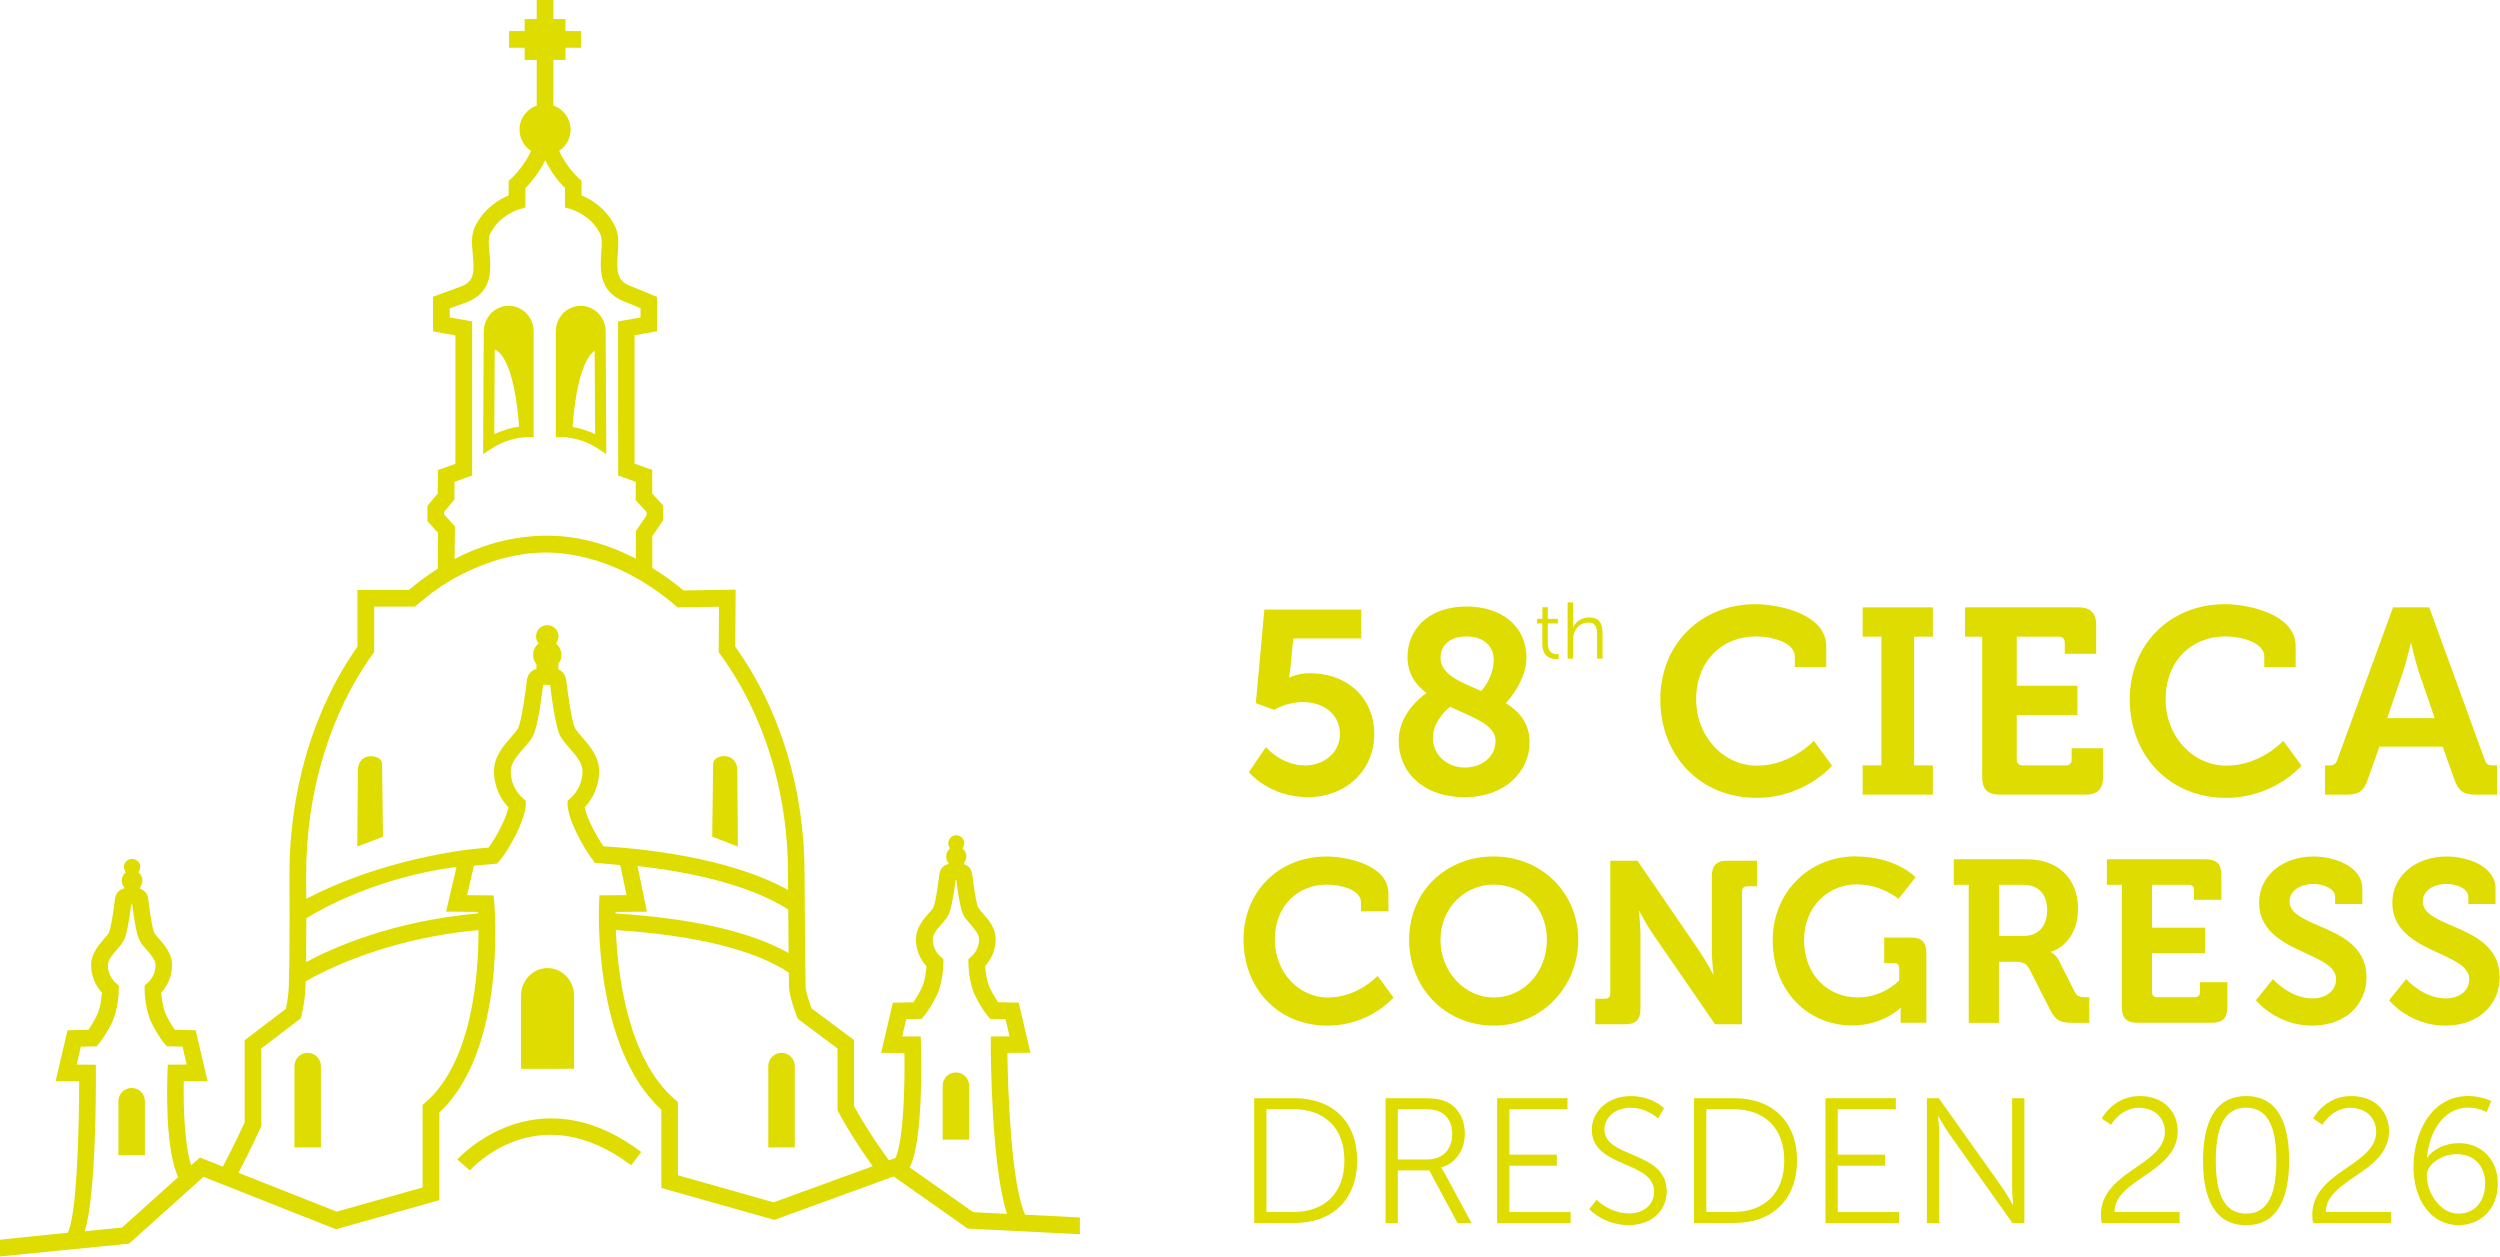 <?xml version="1.0" encoding="UTF-8" standalone="no"?>
<!DOCTYPE svg PUBLIC "-//W3C//DTD SVG 1.1//EN" "http://www.w3.org/Graphics/SVG/1.1/DTD/svg11.dtd">
<svg width="100%" height="100%" viewBox="0 0 567 285" version="1.1" xmlns="http://www.w3.org/2000/svg" xmlns:xlink="http://www.w3.org/1999/xlink" xml:space="preserve" xmlns:serif="http://www.serif.com/" style="fill-rule:evenodd;clip-rule:evenodd;stroke-linejoin:round;stroke-miterlimit:2;">
    <g transform="matrix(1,0,0,1,-137.48,-155.15)">
        <g>
            <g>
                <g>
                    <path d="M613.97,430.72C613.97,420.77 628.47,419.49 628.47,411.83C628.47,408.73 626.13,406.39 622.59,406.39C618.44,406.39 616.27,410.25 616.27,410.25L614.18,408.84C614.18,408.84 616.76,403.73 622.76,403.73C628.16,403.73 631.38,407.23 631.38,411.66C631.38,421.16 617.09,422.49 617.04,430.02L631.82,430.02L631.82,432.52L614.14,432.52C614.02,431.88 613.98,431.27 613.98,430.71L613.97,430.72Z" style="fill:rgb(222,220,0);fill-rule:nonzero;"/>
                    <path d="M637.13,418.36C637.13,410.22 639.55,403.74 646.91,403.74C654.27,403.74 656.65,410.22 656.65,418.36C656.65,426.5 654.27,433.02 646.91,433.02C639.55,433.02 637.13,426.58 637.13,418.36ZM653.76,418.36C653.76,411.64 652.27,406.36 646.91,406.36C641.55,406.36 640.02,411.64 640.02,418.36C640.02,425.08 641.51,430.4 646.91,430.4C652.31,430.4 653.76,425.12 653.76,418.36Z" style="fill:rgb(222,220,0);fill-rule:nonzero;"/>
                    <path d="M661.9,430.72C661.9,420.77 676.4,419.49 676.4,411.83C676.4,408.73 674.06,406.39 670.52,406.39C666.37,406.39 664.2,410.25 664.2,410.25L662.11,408.84C662.11,408.84 664.69,403.73 670.69,403.73C676.09,403.73 679.31,407.23 679.31,411.66C679.31,421.16 665.02,422.49 664.97,430.02L679.75,430.02L679.75,432.52L662.07,432.52C661.95,431.88 661.91,431.27 661.91,430.71L661.9,430.72Z" style="fill:rgb(222,220,0);fill-rule:nonzero;"/>
                    <path d="M684.86,419.72C684.86,412.63 688.56,403.73 697.3,403.73C700.44,403.73 702.49,404.9 702.49,404.9L701.44,407.36C701.44,407.36 699.67,406.35 697.33,406.35C691.41,406.35 688.39,412.19 687.91,417.71L687.99,417.71C689.36,415.7 692.22,414.41 695.16,414.41C700.31,414.41 703.98,418.19 703.98,423.55C703.98,429.43 700.03,433.01 695.08,433.01C688.92,433.01 684.85,427.37 684.85,419.72L684.86,419.72ZM701.12,423.59C701.12,419.56 698.58,416.91 694.72,416.91C690.86,416.91 687.87,419.45 687.87,421.74C687.87,425.52 690.81,430.4 695.04,430.4C698.86,430.4 701.12,427.5 701.12,423.59Z" style="fill:rgb(222,220,0);fill-rule:nonzero;"/>
                </g>
                <g>
                    <path d="M451.73,404.22L460.11,404.22C463.01,404.22 464.3,404.5 465.43,404.98C468.09,406.15 469.7,408.85 469.7,412.27C469.7,416.1 467.53,419.04 464.34,419.92L464.34,420C464.34,420 464.62,420.36 465.06,421.13L471.22,432.52L468.04,432.52L461.64,420.6L454.51,420.6L454.51,432.52L451.73,432.52L451.73,404.21L451.73,404.22ZM461.24,418.11C464.66,418.11 466.84,415.89 466.84,412.35C466.84,410.01 465.91,408.28 464.26,407.4C463.41,406.96 462.41,406.71 460.23,406.71L454.51,406.71L454.51,418.11L461.24,418.11Z" style="fill:rgb(222,220,0);fill-rule:nonzero;"/>
                    <path d="M477.03,404.22L492.98,404.22L492.98,406.72L479.81,406.72L479.81,417.03L490.56,417.03L490.56,419.53L479.81,419.53L479.81,430.04L493.7,430.04L493.7,432.54L477.03,432.54L477.03,404.22Z" style="fill:rgb(222,220,0);fill-rule:nonzero;"/>
                    <path d="M499.58,427.25C499.58,427.25 502.52,430.35 506.99,430.35C510.09,430.35 512.63,428.5 512.63,425.44C512.63,418.31 498.5,420.12 498.5,411.35C498.5,407.28 502.08,403.74 507.32,403.74C512.23,403.74 514.89,406.48 514.89,406.48L513.52,408.81C513.52,408.81 511.02,406.39 507.32,406.39C503.62,406.39 501.36,408.76 501.36,411.26C501.36,417.98 515.49,416.05 515.49,425.35C515.49,429.58 512.23,433 506.91,433C501.11,433 497.93,429.38 497.93,429.38L499.58,427.25Z" style="fill:rgb(222,220,0);fill-rule:nonzero;"/>
                    <path d="M521.69,404.22L530.83,404.22C539.33,404.22 545.04,409.41 545.04,418.35C545.04,427.29 539.32,432.52 530.83,432.52L521.69,432.52L521.69,404.21L521.69,404.22ZM530.55,430.03C537.52,430.03 542.15,425.92 542.15,418.35C542.15,410.78 537.48,406.71 530.55,406.71L524.47,406.71L524.47,430.02L530.55,430.02L530.55,430.03Z" style="fill:rgb(222,220,0);fill-rule:nonzero;"/>
                    <path d="M551.5,404.22L567.45,404.22L567.45,406.72L554.28,406.72L554.28,417.03L565.03,417.03L565.03,419.53L554.28,419.53L554.28,430.04L568.17,430.04L568.17,432.54L551.5,432.54L551.5,404.22Z" style="fill:rgb(222,220,0);fill-rule:nonzero;"/>
                    <path d="M574.5,404.22L577.2,404.22L591.66,424.59C592.63,426 593.99,428.42 593.99,428.42L594.07,428.42C594.07,428.42 593.83,426.08 593.83,424.59L593.83,404.22L596.61,404.22L596.61,432.53L593.91,432.53L579.45,412.16C578.48,410.75 577.12,408.33 577.12,408.33L577.04,408.33C577.04,408.33 577.28,410.66 577.28,412.16L577.28,432.53L574.5,432.53L574.5,404.22Z" style="fill:rgb(222,220,0);fill-rule:nonzero;"/>
                    <path d="M421.93,404.22L431.07,404.22C439.57,404.22 445.28,409.41 445.28,418.35C445.28,427.29 439.56,432.52 431.07,432.52L421.93,432.52L421.93,404.21L421.93,404.22ZM430.79,430.03C437.76,430.03 442.39,425.92 442.39,418.35C442.39,410.78 437.72,406.71 430.79,406.71L424.71,406.71L424.71,430.02L430.79,430.02L430.79,430.03Z" style="fill:rgb(222,220,0);fill-rule:nonzero;"/>
                </g>
            </g>
            <g>
                <path d="M438.31,349.4C443.07,349.4 452.37,351.39 452.37,357.71L452.37,361.84L446.15,361.84L446.15,359.75C446.15,357.03 441.71,355.78 438.47,355.78C431.83,355.78 426.61,360.53 426.61,368.27C426.61,375.53 431.94,381.39 438.68,381.39C445.42,381.39 449.91,376.48 449.91,376.48L453.52,381.39C453.52,381.39 448.14,387.76 438.58,387.76C427.24,387.76 419.51,379.24 419.51,368.27C419.51,357.3 427.56,349.41 438.32,349.41L438.31,349.4Z" style="fill:rgb(222,220,0);fill-rule:nonzero;"/>
                <path d="M476.25,349.4C487.17,349.4 495.43,357.71 495.43,368.32C495.43,378.93 487.17,387.76 476.25,387.76C465.33,387.76 457.07,379.24 457.07,368.32C457.07,357.4 465.33,349.4 476.25,349.4ZM476.25,381.38C482.94,381.38 488.32,375.74 488.32,368.32C488.32,360.9 482.94,355.78 476.25,355.78C469.56,355.78 464.18,361.21 464.18,368.32C464.18,375.43 469.56,381.38 476.25,381.38Z" style="fill:rgb(222,220,0);fill-rule:nonzero;"/>
                <path d="M499.29,381.66L501.54,381.66C502.27,381.66 502.69,381.24 502.69,380.51L502.69,350.36L508.86,350.36L522.92,370.89C524.38,373.03 526,376.12 526,376.12L526.1,376.12C526.1,376.12 525.73,373.04 525.73,370.89L525.73,353.91C525.73,351.45 526.77,350.36 529.28,350.36L535.97,350.36L535.97,356.16L533.72,356.16C532.99,356.16 532.57,356.58 532.57,357.31L532.57,387.46L526.46,387.46L512.35,366.98C510.89,364.89 509.27,361.76 509.27,361.76L509.16,361.76C509.16,361.76 509.53,364.84 509.53,366.98L509.53,383.91C509.53,386.42 508.49,387.46 505.98,387.46L499.29,387.46L499.29,381.66Z" style="fill:rgb(222,220,0);fill-rule:nonzero;"/>
                <path d="M558.4,349.4C567.49,349.4 571.93,354.1 571.93,354.1L568.06,359.01C568.06,359.01 564.19,355.72 558.55,355.72C552.12,355.72 546.64,360.79 546.64,368.31C546.64,376.41 552.18,381.37 558.81,381.37C564.72,381.37 568.22,377.5 568.22,377.5L568.22,374.73C568.22,373.95 567.8,373.58 567.07,373.58L564.82,373.58L564.82,367.78L570.83,367.78C573.34,367.78 574.38,368.82 574.38,371.28L574.38,387.11L568.53,387.11L568.53,385.33C568.53,384.55 568.58,383.76 568.58,383.76L568.48,383.76C568.48,383.76 564.51,387.73 557.56,387.73C547.84,387.73 539.53,380.31 539.53,368.34C539.53,357.68 547.63,349.37 558.39,349.37L558.4,349.4Z" style="fill:rgb(222,220,0);fill-rule:nonzero;"/>
                <path d="M584,355.83L580.6,355.83L580.6,350.03L597.22,350.03C604.01,350.03 608.77,354.21 608.77,361.21C608.77,368.21 604.17,370.67 602.6,370.98L602.6,371.09C602.6,371.09 603.75,371.61 604.43,372.97L608.04,380.13C608.61,381.23 609.5,381.33 610.65,381.33L611.33,381.33L611.33,387.13L607.72,387.13C604.95,387.13 603.75,386.71 602.55,384.36L597.79,375.01C597.01,373.55 596.22,373.29 594.29,373.29L590.84,373.29L590.84,387.14L583.99,387.14L583.99,355.84L584,355.83ZM596.28,367.43C599.73,367.43 601.77,365.29 601.77,361.58C601.77,357.87 599.73,355.83 596.39,355.83L590.85,355.83L590.85,367.43L596.28,367.43Z" style="fill:rgb(222,220,0);fill-rule:nonzero;"/>
                <path d="M618.72,355.83L615.32,355.83L615.32,350.03L637.74,350.03C640.2,350.03 641.29,351.13 641.29,353.58L641.29,359.22L635.07,359.22L635.07,356.97C635.07,356.24 634.65,355.82 633.92,355.82L625.56,355.82L625.56,365.54L637.58,365.54L637.58,371.34L625.56,371.34L625.56,380.17C625.56,380.9 625.98,381.32 626.71,381.32L635.28,381.32C636.01,381.32 636.43,380.9 636.43,380.17L636.43,377.92L642.65,377.92L642.65,383.56C642.65,386.07 641.55,387.11 639.1,387.11L622.27,387.11C619.76,387.11 618.72,386.06 618.72,383.56L618.72,355.81L618.72,355.83Z" style="fill:rgb(222,220,0);fill-rule:nonzero;"/>
                <path d="M652.98,377.2C652.98,377.2 656.79,381.59 661.97,381.59C664.79,381.59 667.3,380.07 667.3,377.2C667.3,370.88 649.85,371.4 649.85,359.85C649.85,353.84 655.08,349.4 662.23,349.4C666.57,349.4 673.26,351.44 673.26,356.72L673.26,360.17L667.09,360.17L667.09,358.5C667.09,356.78 664.63,355.63 662.18,355.63C659.05,355.63 656.75,357.25 656.75,359.6C656.75,365.92 674.2,364.67 674.2,376.84C674.2,382.74 669.65,387.76 661.87,387.76C653.67,387.76 649.12,382.01 649.12,382.01L652.99,377.2L652.98,377.2Z" style="fill:rgb(222,220,0);fill-rule:nonzero;"/>
                <path d="M683.19,377.2C683.19,377.2 687,381.59 692.18,381.59C695,381.59 697.51,380.07 697.51,377.2C697.51,370.88 680.06,371.4 680.06,359.85C680.06,353.84 685.29,349.4 692.44,349.4C696.78,349.4 703.47,351.44 703.47,356.72L703.47,360.17L697.3,360.17L697.3,358.5C697.3,356.78 694.84,355.63 692.39,355.63C689.26,355.63 686.96,357.25 686.96,359.6C686.96,365.92 704.41,364.67 704.41,376.84C704.41,382.74 699.86,387.76 692.08,387.76C683.88,387.76 679.33,382.01 679.33,382.01L683.2,377.2L683.19,377.2Z" style="fill:rgb(222,220,0);fill-rule:nonzero;"/>
            </g>
            <g>
                <path d="M487.28,296.55L486.08,296.55L486.08,295.51L487.3,295.51L487.3,292.88L488.52,292.88L488.52,295.51L490.81,295.51L490.81,296.55L488.52,296.55L488.52,301.09C488.52,303.23 489.88,303.51 490.57,303.51C490.82,303.51 490.99,303.47 490.99,303.47L490.99,304.58C490.99,304.58 490.79,304.62 490.46,304.62C489.41,304.62 487.28,304.27 487.28,301.22L487.28,296.55Z" style="fill:rgb(222,220,0);fill-rule:nonzero;"/>
                <path d="M493.02,291.78L494.26,291.78L494.26,296.72C494.26,297.14 494.22,297.46 494.22,297.46L494.26,297.46C494.6,296.59 495.82,295.19 497.89,295.19C500.14,295.19 500.94,296.48 500.94,298.73L500.94,304.54L499.71,304.54L499.71,299.05C499.71,297.61 499.49,296.34 497.73,296.34C496.17,296.34 494.82,297.41 494.41,298.94C494.3,299.3 494.26,299.72 494.26,300.16L494.26,304.54L493.02,304.54L493.02,291.77L493.02,291.78Z" style="fill:rgb(222,220,0);fill-rule:nonzero;"/>
                <path d="M424.59,324.58C424.59,324.58 428.07,328.76 433.49,328.76C437.55,328.76 441.38,326.05 441.38,321.63C441.38,317.21 437.73,314.38 432.96,314.38C429.25,314.38 426.48,316.15 426.48,316.15L422.3,314.62L424.24,293.41L446.21,293.41L446.21,299.95L430.78,299.95L430.13,306.84C430.01,307.96 429.84,308.78 429.84,308.78L429.96,308.78C429.96,308.78 431.9,307.84 434.44,307.84C443.69,307.84 449.17,314.03 449.17,321.57C449.17,329.82 442.81,335.94 434.09,335.94C425.37,335.94 420.72,330.28 420.72,330.28L424.61,324.57L424.59,324.58Z" style="fill:rgb(222,220,0);fill-rule:nonzero;"/>
                <path d="M461,312.33C458.47,310.39 456.7,307.85 456.7,304.14C456.7,298.37 460.94,292.71 470.13,292.71C477.91,292.71 483.68,297.07 483.68,304.31C483.68,309.49 479.44,314.15 479.03,314.62C482.09,316.56 484.39,319.22 484.39,323.52C484.39,329.94 479.03,335.95 469.66,335.95C460.29,335.95 454.7,330.29 454.7,323.11C454.7,317.16 459.71,313.21 461,312.33ZM466.36,315.45C465.01,316.57 462.47,319.04 462.47,322.52C462.47,326.47 465.83,329.23 469.66,329.23C473.49,329.23 476.67,326.87 476.67,323.16C476.67,319.45 471.43,317.86 466.36,315.44L466.36,315.45ZM473.43,311.86C474.02,311.21 476.26,308.44 476.26,304.79C476.26,301.55 473.79,299.49 470.02,299.49C466.25,299.49 464.19,301.61 464.19,304.32C464.19,308.15 468.67,309.8 473.44,311.86L473.43,311.86Z" style="fill:rgb(222,220,0);fill-rule:nonzero;"/>
                <g>
                    <path d="M535.57,292.18C541.02,292.18 551.67,294.46 551.67,301.69L551.67,306.42L544.55,306.42L544.55,304.03C544.55,300.92 539.46,299.48 535.75,299.48C528.15,299.48 522.17,304.93 522.17,313.78C522.17,322.1 528.27,328.8 535.99,328.8C543.71,328.8 548.86,323.17 548.86,323.17L552.99,328.8C552.99,328.8 546.83,336.1 535.88,336.1C522.89,336.1 514.04,326.35 514.04,313.78C514.04,301.21 523.26,292.18 535.58,292.18L535.57,292.18Z" style="fill:rgb(222,220,0);fill-rule:nonzero;"/>
                    <path d="M559.93,328.74L564.18,328.74L564.18,299.54L559.93,299.54L559.93,292.9L575.85,292.9L575.85,299.54L571.6,299.54L571.6,328.74L575.85,328.74L575.85,335.38L559.93,335.38L559.93,328.74Z" style="fill:rgb(222,220,0);fill-rule:nonzero;"/>
                    <path d="M587.04,299.54L583.15,299.54L583.15,292.9L608.82,292.9C611.63,292.9 612.89,294.16 612.89,296.97L612.89,303.43L605.77,303.43L605.77,300.86C605.77,300.02 605.29,299.54 604.45,299.54L594.88,299.54L594.88,310.67L608.64,310.67L608.64,317.31L594.88,317.31L594.88,327.42C594.88,328.26 595.36,328.74 596.2,328.74L606.01,328.74C606.85,328.74 607.33,328.26 607.33,327.42L607.33,324.85L614.45,324.85L614.45,331.31C614.45,334.18 613.19,335.38 610.38,335.38L591.11,335.38C588.24,335.38 587.04,334.18 587.04,331.31L587.04,299.53L587.04,299.54Z" style="fill:rgb(222,220,0);fill-rule:nonzero;"/>
                    <path d="M642.04,292.18C647.49,292.18 658.14,294.46 658.14,301.69L658.14,306.42L651.02,306.42L651.02,304.03C651.02,300.92 645.93,299.48 642.22,299.48C634.62,299.48 628.64,304.93 628.64,313.78C628.64,322.1 634.74,328.8 642.46,328.8C650.18,328.8 655.33,323.17 655.33,323.17L659.46,328.8C659.46,328.8 653.3,336.1 642.35,336.1C629.36,336.1 620.51,326.35 620.51,313.78C620.51,301.21 629.73,292.18 642.05,292.18L642.04,292.18Z" style="fill:rgb(222,220,0);fill-rule:nonzero;"/>
                    <path d="M664.78,328.74L665.74,328.74C666.76,328.74 667.24,328.5 667.6,327.42L680.23,292.89L688.43,292.89L701,327.42C701.36,328.5 701.84,328.74 702.86,328.74L703.82,328.74L703.82,335.38L699.15,335.38C696.16,335.38 695.08,334.6 694.12,331.91L691.49,324.49L677.13,324.49L674.5,331.91C673.54,334.6 672.53,335.38 669.53,335.38L664.8,335.38L664.8,328.74L664.78,328.74ZM689.67,318.03L686.02,307.38C685.24,305.05 684.34,301.04 684.34,301.04L684.22,301.04C684.22,301.04 683.32,305.05 682.54,307.38L678.89,318.03L689.67,318.03Z" style="fill:rgb(222,220,0);fill-rule:nonzero;"/>
                </g>
            </g>
        </g>
        <path d="M267.69,397.54L255.65,397.56L255.65,381.01C255.64,377.53 258.34,374.71 261.66,374.71C264.99,374.71 267.68,377.53 267.68,381.01L267.68,397.54L267.69,397.54ZM382.4,431.3L382.4,435.07L356.96,433.79L340.16,421.97L313.09,431.82L287.47,424.57L287.47,406.82C272.01,392.65 273.28,361.34 273.35,360L273.43,358.21L279.58,358.16L278.16,351.34L272.5,350.84L272.45,350.79L272.24,350.79L272.24,350.56L271.99,350.25C271.92,350.17 270.36,348.27 268.35,344.26C266.29,340.13 266.21,337.87 266.2,337.63L266.2,336.77L266.84,336.2C268.6,334.65 269.6,332.42 269.6,330.09C269.6,328.2 268.1,326.48 266.65,324.83C265.88,323.94 265.14,323.11 264.64,322.23C264.34,321.7 263.42,320.09 262.24,310.47L260.67,310.47C259.49,320.09 258.57,321.7 258.27,322.23C257.77,323.11 257.03,323.95 256.26,324.83C254.81,326.49 253.31,328.2 253.31,330.09C253.31,332.42 254.32,334.64 256.08,336.2L256.73,336.77L256.73,337.63C256.73,337.87 256.64,340.13 254.58,344.26C252.57,348.28 250.81,350.35 250.74,350.43L250.24,351.01L244.97,351.49L243.41,358.17L249.43,358.22L249.58,359.93C249.7,361.3 252.33,393.28 237.13,407.45L237.13,427.34L213.67,433.94L183.63,422.06L166.74,437.21L137.48,440.11L137.48,436.31L152.85,434.73C154.84,431.04 155.43,412.29 155.44,400.38L150.1,400.34L152.8,388.81L157.54,388.71C157.98,388.09 158.66,387.02 159.41,385.52C160.26,383.82 160.52,381.47 160.59,380.27C159.03,378.58 158.15,376.35 158.15,374.04C158.15,371.44 159.86,369.49 161.1,368.06C161.55,367.54 161.98,367.05 162.18,366.7C162.4,366.29 162.94,364.21 163.56,359.04C163.75,357.46 164.74,356.87 165.66,356.64L165.66,356.39C165.32,355.97 165.1,355.44 165.1,354.85C165.1,354.08 165.46,353.4 166.02,352.96C165.76,352.64 165.59,352.24 165.59,351.79C165.59,350.77 166.42,349.94 167.44,349.94C168.46,349.94 169.29,350.77 169.29,351.79C169.29,352.24 169.13,352.64 168.86,352.96C169.42,353.4 169.78,354.08 169.78,354.85C169.78,355.41 169.59,355.91 169.27,356.32L169.27,356.73C170.1,357.01 170.92,357.62 171.09,359.04C171.71,364.21 172.25,366.29 172.47,366.7C172.67,367.05 173.1,367.54 173.55,368.06C174.8,369.48 176.5,371.43 176.5,374.04C176.5,376.35 175.62,378.58 174.06,380.27C174.14,381.47 174.39,383.81 175.25,385.52C176,387.02 176.68,388.08 177.12,388.71L181.86,388.81L184.55,400.34L179.16,400.38C179.06,405.48 179.25,414.86 180.86,419.44L182.82,417.68L188.03,419.74C188.69,418.48 190.67,414.67 192.97,409.71L192.97,391.08L202.33,383.94C202.72,382.02 202.93,380.32 202.98,378.85C203.26,370.46 203.13,353.84 203.13,353.67C203.08,334.41 208.56,316.02 218.55,301.81L218.55,288.95L230.21,288.95C232.34,287.15 234.53,285.55 236.76,284.13C236.76,281.11 236.81,277.51 236.82,275.98L234.42,273.34L234.42,269.86L236.76,267.09L236.81,261.76L240.77,260.34L240.77,231.22L235.69,230.31L235.69,222.45L242.18,220.08C245.12,218.91 245.07,216.69 244.71,212.87C244.51,210.74 244.3,208.54 245.16,206.68C247.13,202.41 250.82,200.32 252.84,199.46L252.84,196.16L253.47,195.6C253.47,195.6 256.39,192.92 257.91,189.37C256.34,188.33 255.31,186.56 255.31,184.54C255.31,182.01 256.95,179.88 259.21,179.09L259.21,168.74L256.47,168.74L256.47,165.98L252.95,165.98L252.95,162.2L256.47,162.2L256.47,159.47L259.21,159.47L259.21,155.15L262.99,155.15L262.99,159.47L265.73,159.47L265.73,162.2L269.25,162.2L269.25,165.98L265.73,165.98L265.73,168.74L262.99,168.74L262.99,179.09C265.26,179.88 266.89,182.01 266.89,184.54C266.89,186.55 265.86,188.32 264.3,189.36C265.82,192.9 268.71,195.56 268.75,195.59L269.37,196.15L269.37,199.44C271.39,200.3 275.08,202.4 277.05,206.66C277.89,208.48 277.74,210.63 277.59,212.71C277.32,216.54 277.32,218.76 280.37,219.97L286.5,222.48L286.5,230.28L281.4,231.19L281.4,260.3C282.27,260.61 283.39,261.02 284.12,261.27L285.4,261.71L285.4,267.1L287.87,269.78L287.87,273.16L285.43,276.73L285.43,283.97C287.86,285.46 290.23,287.16 292.5,289.06L304.33,288.88L304.24,301.83C314.47,316.1 320.04,334.46 319.95,353.63C319.95,353.69 320.09,374.13 320.19,378.83C320.2,379.52 320.46,380.95 321.53,383.83L331.18,391.04L331.18,406.03C334.35,411.8 338.05,416.9 339.09,418.31L340.61,417.76C342.5,413.38 342.71,400.53 342.6,393.97L337.32,393.93L339.98,382.57L344.63,382.48C345.05,381.87 345.72,380.84 346.45,379.38C347.28,377.73 347.53,375.45 347.6,374.28C346.07,372.62 345.21,370.44 345.21,368.17C345.21,365.61 346.88,363.69 348.11,362.3C348.55,361.79 348.97,361.32 349.17,360.97C349.39,360.56 349.91,358.53 350.52,353.49C350.71,351.92 351.7,351.33 352.62,351.1L352.62,350.9C352.28,350.49 352.07,349.97 352.07,349.39C352.07,348.63 352.43,347.97 352.97,347.54C352.71,347.23 352.55,346.83 352.55,346.4C352.55,345.4 353.36,344.59 354.36,344.59C355.36,344.59 356.17,345.4 356.17,346.4C356.17,346.84 356.01,347.23 355.75,347.54C356.29,347.97 356.65,348.64 356.65,349.39C356.65,349.94 356.46,350.43 356.16,350.83L356.16,351.18C356.99,351.45 357.81,352.07 357.98,353.48C358.59,358.52 359.11,360.56 359.33,360.96C359.52,361.3 359.94,361.78 360.39,362.28C361.61,363.68 363.29,365.59 363.29,368.15C363.29,370.42 362.43,372.6 360.9,374.26C360.98,375.43 361.23,377.71 362.05,379.36C362.78,380.81 363.44,381.85 363.87,382.46L368.52,382.55L371.18,393.91L365.96,393.95C366.06,403.47 366.91,423.88 369.96,430.64L382.38,431.27L382.4,431.3ZM177.9,422.11C174.84,415.81 175.39,400.21 175.46,398.42L175.54,396.62L179.83,396.59L178.88,392.52L175.31,392.45L174.76,391.81C174.7,391.75 173.39,390.2 171.9,387.22C170.32,384.05 170.28,379.71 170.28,379.53L170.28,378.68L170.92,378.11C172.09,377.08 172.76,375.6 172.76,374.05C172.76,372.87 171.73,371.69 170.74,370.56C170.16,369.89 169.61,369.27 169.22,368.58C168.97,368.14 168.31,366.98 167.47,360.29L167.23,360.29C166.39,366.99 165.73,368.14 165.48,368.58C165.09,369.26 164.54,369.89 163.96,370.56C162.97,371.69 161.94,372.86 161.94,374.05C161.94,375.6 162.61,377.07 163.78,378.11L164.42,378.68L164.42,379.53C164.42,379.71 164.39,384.05 162.8,387.22C161.31,390.2 159.99,391.75 159.94,391.82L159.39,392.46L155.82,392.53L154.87,396.6L159.22,396.63L159.22,398.49C159.25,401.47 159.29,426.04 156.71,434.4L165.15,433.56L177.91,422.11L177.9,422.11ZM238.24,271.87L240.65,274.53L240.65,275.27C240.65,275.27 240.6,278.57 240.58,281.93C245.6,279.3 250.83,277.64 256.11,276.99C256.18,276.99 256.25,276.97 256.32,276.96C256.81,276.9 257.3,276.85 257.8,276.81C265.82,276.07 273.75,277.74 281.69,281.86L281.69,275.59L284.13,272.02L284.13,271.28L281.66,268.61L281.66,264.43C280.36,263.96 278.91,263.43 278.91,263.43L277.68,262.97L277.66,228.06L282.76,227.15L282.76,225.04L278.99,223.5C273.24,221.22 273.6,216.17 273.85,212.47C273.97,210.79 274.08,209.2 273.64,208.27C271.65,203.97 267.04,202.61 267,202.6L265.63,202.21L265.63,197.81C264.6,196.77 262.55,194.47 261.13,191.48C259.72,194.46 257.67,196.76 256.64,197.81L256.64,202.22L255.25,202.6C255.25,202.6 250.6,203.97 248.61,208.27C248.18,209.2 248.34,210.89 248.49,212.52C248.82,216.02 249.31,221.32 243.54,223.61L239.48,225.09L239.48,227.14L244.56,228.05L244.56,262.99L240.57,264.42L240.53,268.48L238.2,271.23L238.2,271.87L238.24,271.87ZM246.01,366.09C225.42,367.94 211.32,375.12 206.81,377.71C206.8,378.14 206.79,378.56 206.77,378.96C206.71,380.82 206.41,382.99 205.89,385.4L205.74,386.08L196.75,392.94L196.75,410.54L196.58,410.92C194.37,415.71 192.41,419.53 191.57,421.14L213.85,429.95L233.33,424.47L233.33,405.75L233.98,405.18C244.67,395.88 246.03,375.99 246,366.1L246.01,366.09ZM238.65,361.91L241.02,351.75C223.08,354.15 210.61,361.14 206.96,363.4C206.96,366.58 206.94,370.11 206.9,373.34C213.1,370.03 226.71,363.99 245.93,362.31C245.93,362.2 245.93,362.07 245.92,361.97L238.66,361.91L238.65,361.91ZM316.22,357.02C316.21,355 316.2,353.7 316.2,353.66C316.29,335.05 310.84,317.27 300.85,303.58L300.48,303.08L300.56,292.76L291.16,292.91L290.62,292.44C288.04,290.22 285.33,288.3 282.54,286.67C281.78,286.22 281.02,285.8 280.25,285.4C279.65,285.09 279.04,284.79 278.43,284.51C278.32,284.46 278.2,284.4 278.09,284.35C273.24,282.13 268.23,280.83 263.3,280.53C262.65,280.5 262.01,280.46 261.36,280.46L261.32,280.46C254.19,280.48 246.98,282.6 239.59,286.82L239.48,286.88C236.97,288.41 234.52,290.2 232.15,292.26L231.62,292.72L222.34,292.72L222.34,303.01L221.99,303.5C212.23,317.14 206.88,334.95 206.92,353.64C206.92,353.7 206.94,355.85 206.94,358.99C227.36,348.47 248.29,347.39 248.29,347.39C248.87,346.59 249.97,344.98 251.17,342.56C252.2,340.51 252.62,339.08 252.8,338.28C250.7,336.07 249.52,333.13 249.52,330.07C249.52,326.76 251.67,324.3 253.4,322.32C254.05,321.58 254.66,320.88 254.97,320.33C255.37,319.62 256.14,316.37 256.96,309.53C257.16,307.85 258.14,307.17 259.15,306.88L259.15,305.81C258.68,305.24 258.38,304.5 258.38,303.69C258.38,302.63 258.88,301.69 259.64,301.09C259.28,300.65 259.05,300.09 259.05,299.48C259.05,298.07 260.19,296.93 261.6,296.93C263.01,296.93 264.15,298.07 264.15,299.48C264.15,300.09 263.92,300.65 263.56,301.09C264.32,301.69 264.82,302.63 264.82,303.69C264.82,304.46 264.55,305.15 264.12,305.71L264.12,306.99C264.98,307.34 265.74,308.06 265.92,309.52C266.74,316.36 267.5,319.61 267.91,320.32C268.22,320.87 268.84,321.57 269.48,322.31C271.21,324.29 273.36,326.75 273.36,330.06C273.36,333.12 272.17,336.06 270.08,338.27C270.25,339.05 270.68,340.49 271.71,342.55C272.83,344.8 273.79,346.29 274.35,347.09C282.91,347.6 302.87,349.56 316.21,357L316.22,357.02ZM277.08,362.32C294.51,363.43 307.68,366.44 316.34,371.29C316.3,367.99 316.28,364.46 316.26,361.43C306.73,355.33 292.25,352.69 282.06,351.56L284.21,361.92L277.08,361.98L277.08,362.33L277.08,362.32ZM335.43,419.67C333.83,417.45 330.55,412.74 327.67,407.43L327.44,407.01L327.44,392.95L318.43,386.22L318.23,385.71C317.06,382.68 316.48,380.46 316.44,378.93C316.42,377.99 316.4,376.9 316.38,375.72C308.43,370.51 295.25,367.28 277.15,366.09C277.55,375.87 279.74,395.23 290.57,404.52L291.23,405.09L291.23,421.7L312.93,427.84L335.43,419.65L335.43,419.67ZM365.87,430.46C362.26,419.5 362.19,393.31 362.19,392.11L362.19,390.23L366.45,390.2L365.54,386.29L362.06,386.22L361.51,385.58C361.45,385.52 360.16,384 358.7,381.08C357.15,377.97 357.12,373.72 357.12,373.54L357.12,372.68L357.76,372.11C358.89,371.11 359.54,369.67 359.54,368.17C359.54,367.03 358.54,365.89 357.58,364.78C357.01,364.13 356.47,363.51 356.08,362.84C355.83,362.41 355.19,361.28 354.36,354.75L354.2,354.75C353.38,361.28 352.73,362.41 352.48,362.84C352.1,363.51 351.56,364.13 350.98,364.78C350.01,365.88 349.02,367.02 349.02,368.17C349.02,369.67 349.67,371.11 350.8,372.11L351.44,372.68L351.44,373.54C351.44,373.72 351.41,377.98 349.85,381.08C348.39,384 347.1,385.52 347.04,385.58L346.49,386.22L343.01,386.29L342.1,390.2L346.3,390.23L346.36,392.05C346.43,394.28 346.93,413.88 343.8,419.93L358.22,430.07L365.85,430.46L365.87,430.46ZM280.63,419.44L282.9,416.42C258.97,398.42 241.39,417.92 241.21,418.12L244.05,420.61C244.67,419.91 259.55,403.57 280.63,419.43L280.63,419.44ZM170.34,404.9C170.34,403.24 169,401.9 167.34,401.9C165.68,401.9 164.34,403.24 164.34,404.9L164.34,417.14L170.34,417.14L170.34,404.9ZM210.26,396.93C210.26,395.28 208.92,393.94 207.27,393.94L207.25,393.94C205.6,393.94 204.26,395.28 204.26,396.93L204.26,415.38L210.26,415.38L210.26,396.93ZM317.73,396.93C317.73,395.28 316.39,393.94 314.74,393.94L314.72,393.94C313.07,393.94 311.73,395.28 311.73,396.93L311.73,415.38L317.73,415.38L317.73,396.93ZM357.28,401.38C357.28,399.72 355.94,398.38 354.28,398.38C352.62,398.38 351.28,399.72 351.28,401.38L351.28,413.62L357.28,413.62L357.28,401.38ZM274.99,258.14L273.03,256.85C268.97,254.19 264.86,254.28 264.83,254.28L263.54,254.32L263.54,230.31C263.54,228.28 264.54,226.43 266.23,225.37C267.85,224.35 269.85,224.23 271.58,225.06C273.56,226.01 274.84,228.07 274.84,230.31L274.99,258.15L274.99,258.14ZM272.45,253.63L272.35,234.69C268.66,237.33 267.61,248.08 267.35,251.99C268.73,252.22 270.54,252.69 272.46,253.63L272.45,253.63ZM258.51,230.3L258.51,254.32L257.21,254.28C257.21,254.28 253.07,254.19 249.01,256.85L247.05,258.14L247.2,230.3C247.2,228.06 248.48,226 250.46,225.05C252.19,224.22 254.19,224.34 255.81,225.36C257.5,226.42 258.51,228.27 258.51,230.3ZM249.58,253.63C251.75,252.57 253.77,252.11 255.2,251.91C254.92,247.75 253.77,236.31 249.68,234.38L249.58,253.63ZM299.01,344.91L304.84,347.14L304.7,329.76C304.56,325.43 299.22,326.27 299.22,328.31L299.01,344.9L299.01,344.91ZM224.13,328.32C224.13,326.28 218.79,325.44 218.65,329.77L218.51,347.15L224.34,344.92L224.13,328.33L224.13,328.32Z" style="fill:rgb(222,220,0);fill-rule:nonzero;"/>
    </g>
</svg>
